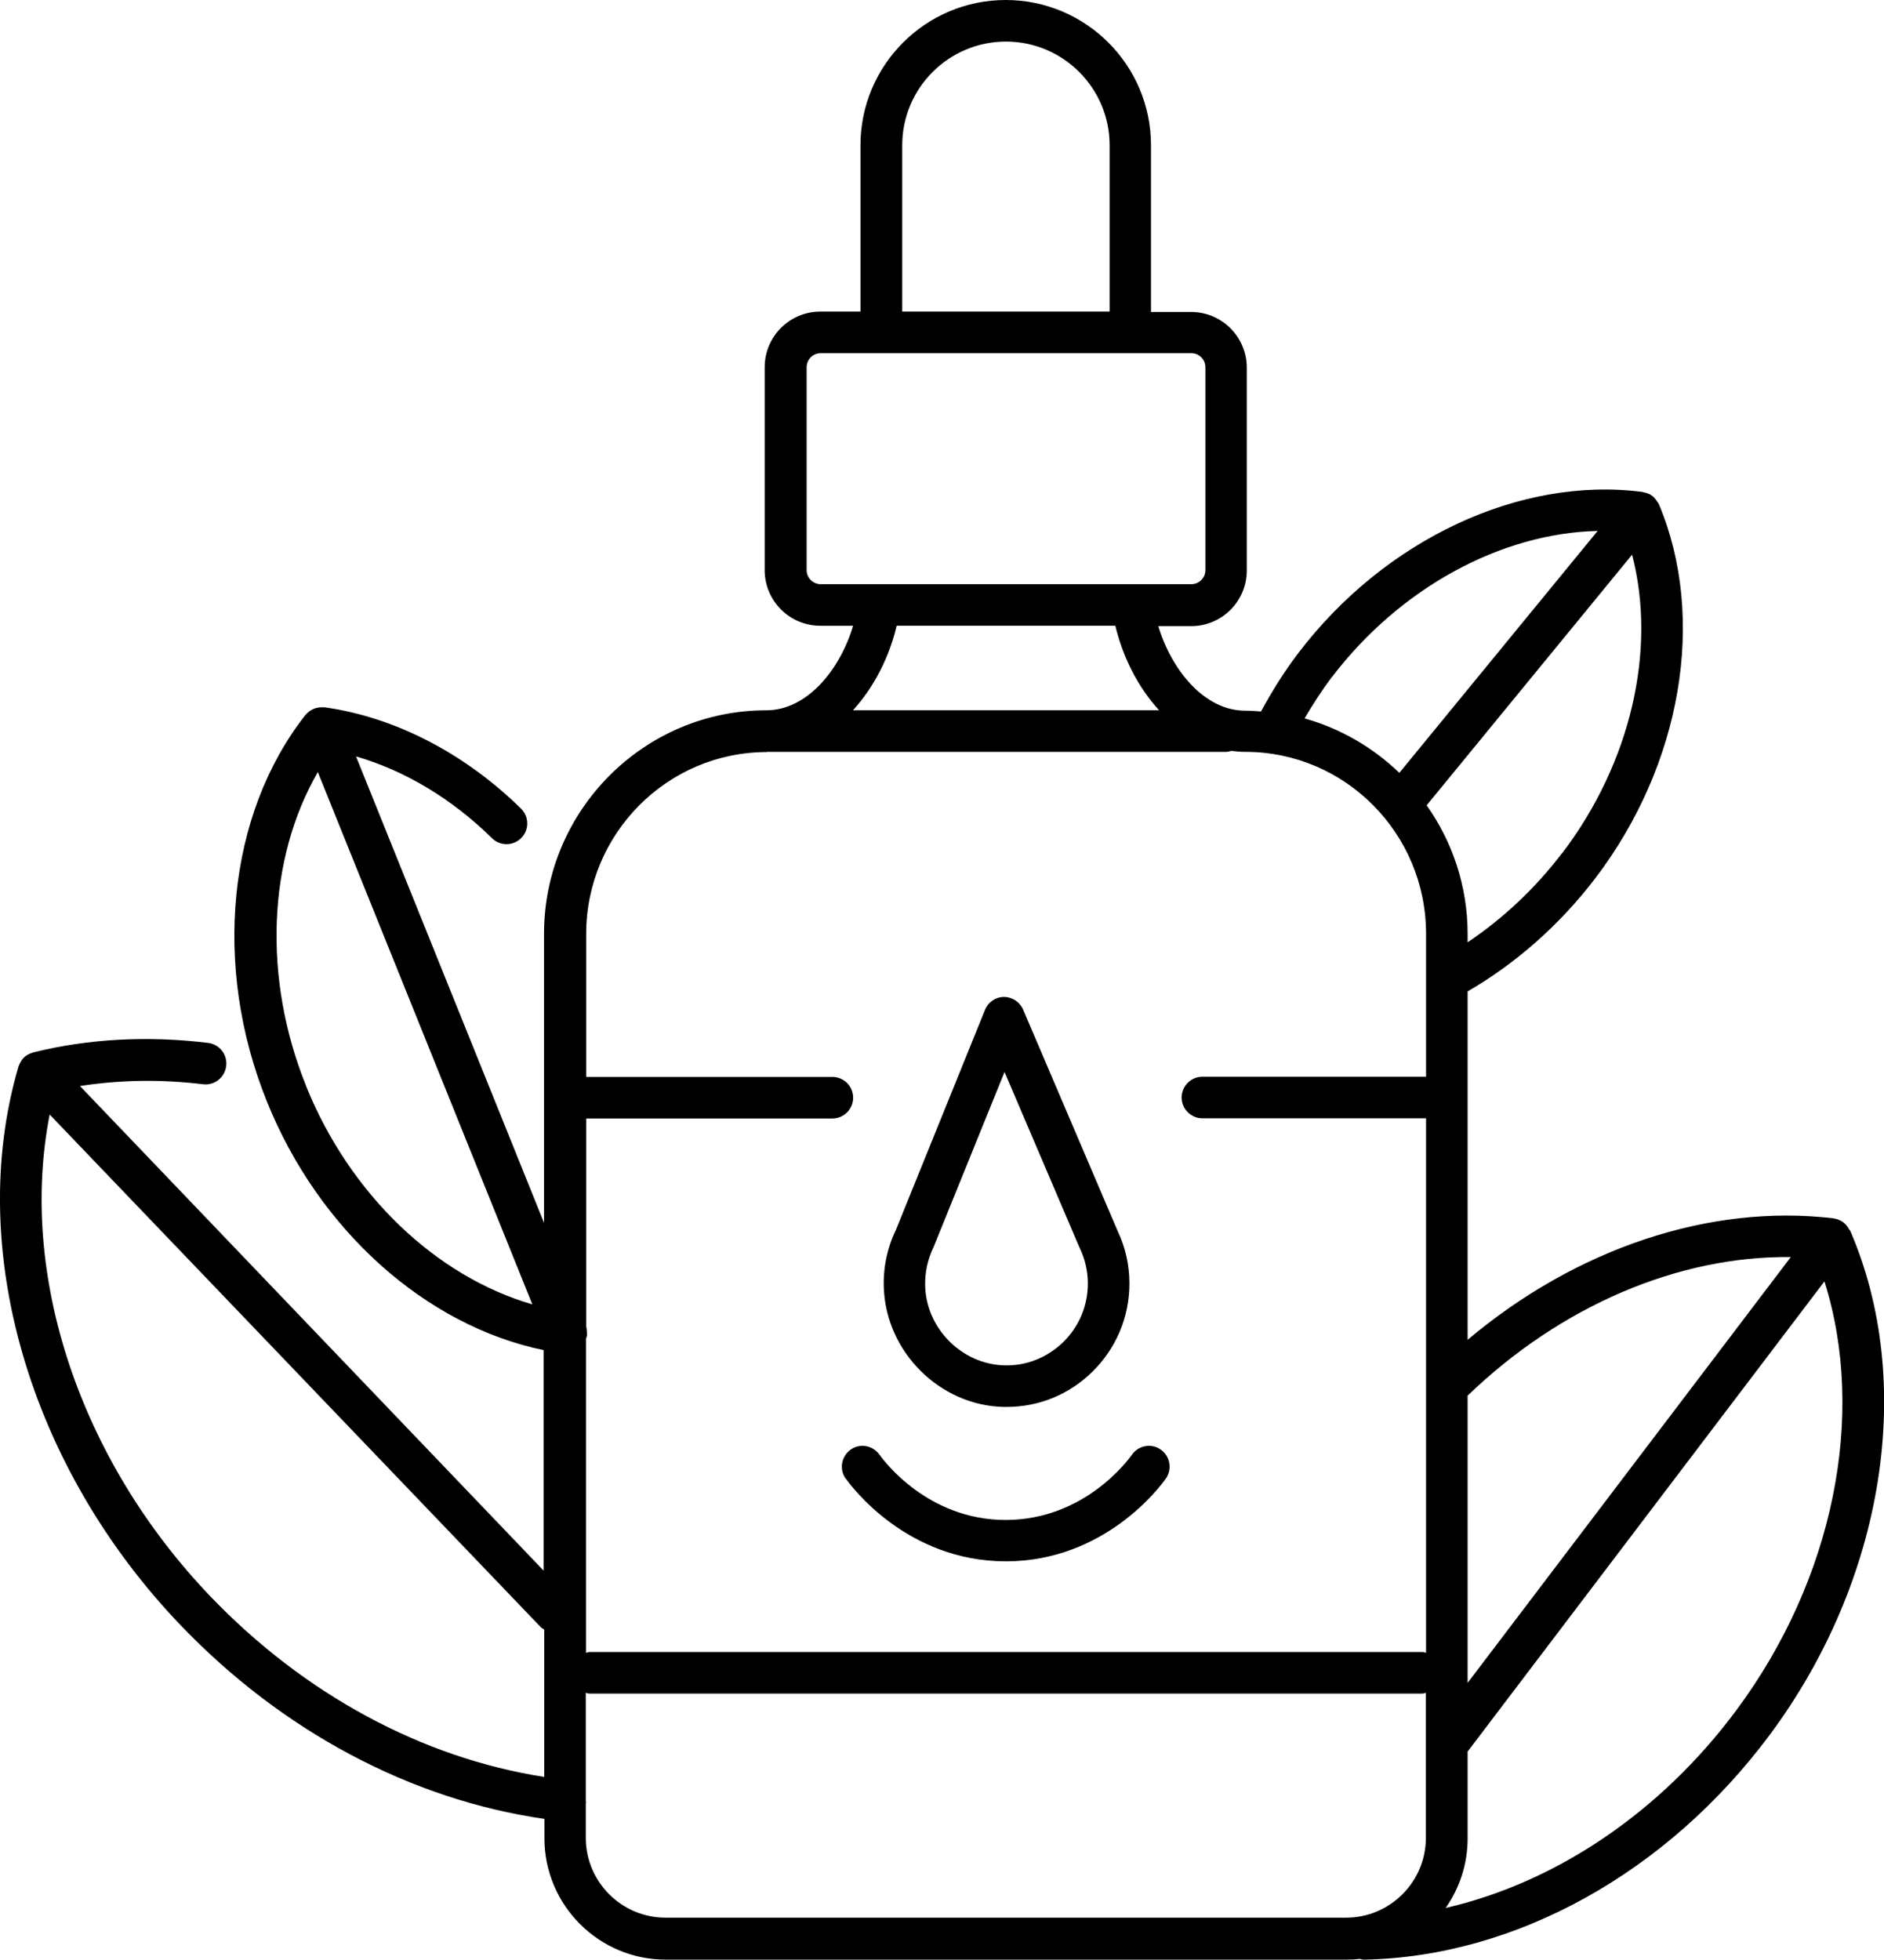 <?xml version="1.0" encoding="UTF-8"?><svg id="Capa_2" xmlns="http://www.w3.org/2000/svg" viewBox="0 0 95.2 99"><g id="Capa_1-2"><path d="M93.47,62.15s-.03-.04-.04-.06c-.01-.03-.03-.05-.05-.08-.06-.1-.14-.19-.23-.26,0,0,0,0-.01-.01,0,0,0,0,0,0-.1-.07-.21-.12-.33-.16-.03,0-.06-.02-.09-.02-.03,0-.06-.02-.09-.02-6.26-.74-13.01,1.54-18.47,6.14v-17.6c2.44-1.41,4.66-3.37,6.44-5.7,4.38-5.74,5.64-13.15,3.23-18.9,0-.02-.02-.03-.03-.05-.01-.03-.03-.05-.05-.08-.06-.09-.12-.17-.2-.25-.01-.01-.02-.02-.03-.03,0,0,0,0-.01,0-.09-.08-.2-.13-.32-.17-.03-.01-.06-.02-.09-.02-.04,0-.07-.02-.1-.03-6.17-.8-13,2.38-17.38,8.12-.72.94-1.34,1.94-1.9,2.97-.26-.02-.53-.04-.8-.04-2.06,0-3.72-2.05-4.39-4.27h1.66c1.55,0,2.81-1.26,2.81-2.81v-10.25c0-1.55-1.26-2.81-2.81-2.81h-2.03V7.34c0-4.05-3.29-7.34-7.34-7.34h0c-4.05,0-7.34,3.29-7.34,7.34v8.4h-2.03c-1.55,0-2.81,1.26-2.81,2.81v10.25c0,1.55,1.26,2.81,2.81,2.81h1.66c-.67,2.23-2.33,4.27-4.39,4.27-6.19,0-11.23,5.07-11.23,11.29v14.6l-9.5-23.56c2.46.71,4.85,2.14,6.87,4.13.41.41,1.08.4,1.48-.01.41-.41.4-1.08-.01-1.48-2.85-2.8-6.37-4.62-9.92-5.12-.03,0-.06,0-.09,0-.03,0-.06,0-.09,0-.25,0-.49.1-.68.27-.02.02-.04.04-.06.06-.02.02-.04.04-.06.06-3.94,5.02-4.71,12.68-1.94,19.53,2.62,6.5,8.03,11.32,13.98,12.55v11.14L4.04,54.86c2-.31,4.08-.35,6.22-.09.58.07,1.1-.34,1.17-.92.07-.58-.34-1.1-.92-1.17-3.06-.37-6.03-.21-8.82.48-.03,0-.05.02-.08.03-.03.01-.06.02-.09.03-.11.05-.22.11-.31.2,0,0,0,0,0,0,0,0,0,0,0,0-.09.08-.15.19-.21.3-.01.03-.03.06-.04.09,0,.03-.03.05-.03.08-2.68,9.15.54,20.22,8.2,28.21,5.14,5.36,11.63,8.81,18.38,9.78v.98c0,3.38,2.75,6.13,6.13,6.13h34.39c.23,0,.45-.01.67-.04.07.02.15.04.23.04h.02c7.65-.15,15.3-4.4,20.48-11.36,5.8-7.8,7.39-17.8,4.05-25.49ZM90.49,63.5l-16.33,21.51v-14.51c4.7-4.53,10.65-7.07,16.33-7ZM78.93,43.1c-1.35,1.77-2.98,3.3-4.77,4.5v-.42c0-2.42-.77-4.66-2.07-6.5l10.38-12.66c1.25,4.78-.05,10.51-3.54,15.09ZM67.29,34.22c3.45-4.53,8.56-7.29,13.44-7.4l-10.02,12.22c-1.33-1.28-2.97-2.24-4.79-2.75.42-.71.87-1.41,1.37-2.08ZM45.59,7.34c0-2.89,2.35-5.24,5.24-5.24h0c2.89,0,5.24,2.35,5.24,5.24v8.4h-10.48V7.34ZM40.76,28.8v-10.25c0-.39.32-.71.71-.71h18.73c.39,0,.71.32.71.71v10.25c0,.39-.32.71-.71.71h-18.73c-.39,0-.71-.32-.71-.71ZM45.31,31.61h11.05c.37,1.57,1.14,3.1,2.21,4.27h-15.47c1.07-1.17,1.84-2.7,2.21-4.27ZM38.74,37.98h23.22c.09,0,.18-.03.26-.05.23.03.47.05.71.05,5.04,0,9.13,4.12,9.13,9.19v7.22h-11.3c-.58,0-1.05.47-1.05,1.05s.47,1.05,1.05,1.05h11.3v13.53s0,.02,0,.03v13.44c-.06-.01-.12-.04-.18-.04H29.79c-.06,0-.12.03-.18.04v-15.87s0,0,0,0c.01-.05.04-.09.05-.14,0-.02,0-.04,0-.06,0-.07,0-.14-.01-.21,0-.07-.01-.13-.03-.2v-10.51h12.44c.58,0,1.05-.47,1.05-1.05s-.47-1.05-1.05-1.05h-12.44v-7.22c0-5.07,4.1-9.19,9.13-9.19ZM15.47,54.86c-2.21-5.47-1.94-11.48.59-15.86l10.84,26.89c-4.86-1.41-9.22-5.55-11.43-11.02ZM10.64,80.65c-6.64-6.93-9.71-16.28-8.13-24.35l24.84,25.92s.1.06.15.1v7.44c-6.17-.96-12.12-4.17-16.86-9.11ZM29.6,92.86v-1.75s0-.02.01-.04c0-.04-.01-.08-.01-.12v-5.44c.06.01.12.04.18.04h42.09c.06,0,.12-.03.18-.04v7.33c0,2.22-1.81,4.03-4.03,4.03h-34.39c-2.22,0-4.03-1.81-4.03-4.03ZM87.74,86.39c-3.84,5.17-9.13,8.71-14.69,9.99.7-1,1.11-2.21,1.11-3.51v-4.39l18.03-23.75c2.13,6.74.47,15.04-4.45,21.66Z"/><path d="M42.74,74.69c.3.43,3.11,4.18,8.09,4.18.01,0,.02,0,.03,0,4.96-.02,7.75-3.75,8.05-4.18.33-.47.22-1.13-.25-1.46-.47-.34-1.13-.22-1.46.25-.24.34-2.44,3.28-6.35,3.3h-.03c-3.92,0-6.14-2.96-6.38-3.3-.34-.47-.99-.59-1.46-.25-.47.34-.58.99-.25,1.46Z"/><path d="M50.71,71.07s.1,0,.15,0c1.63,0,3.16-.62,4.33-1.77,1.21-1.18,1.88-2.77,1.88-4.47,0-.92-.2-1.82-.6-2.66h0l-4.77-11.17c-.17-.39-.55-.64-.97-.64h0c-.42,0-.8.26-.96.66l-4.5,11.11c-.44.91-.65,1.92-.61,2.93.12,3.24,2.83,5.94,6.06,6.01ZM47.18,62.98l3.58-8.83,3.78,8.85s.01.03.02.04c.27.57.41,1.17.41,1.79,0,1.13-.44,2.18-1.25,2.97-.8.78-1.86,1.2-2.96,1.17-2.14-.05-3.94-1.84-4.01-3.99-.02-.68.11-1.33.43-2Z"/></g></svg>